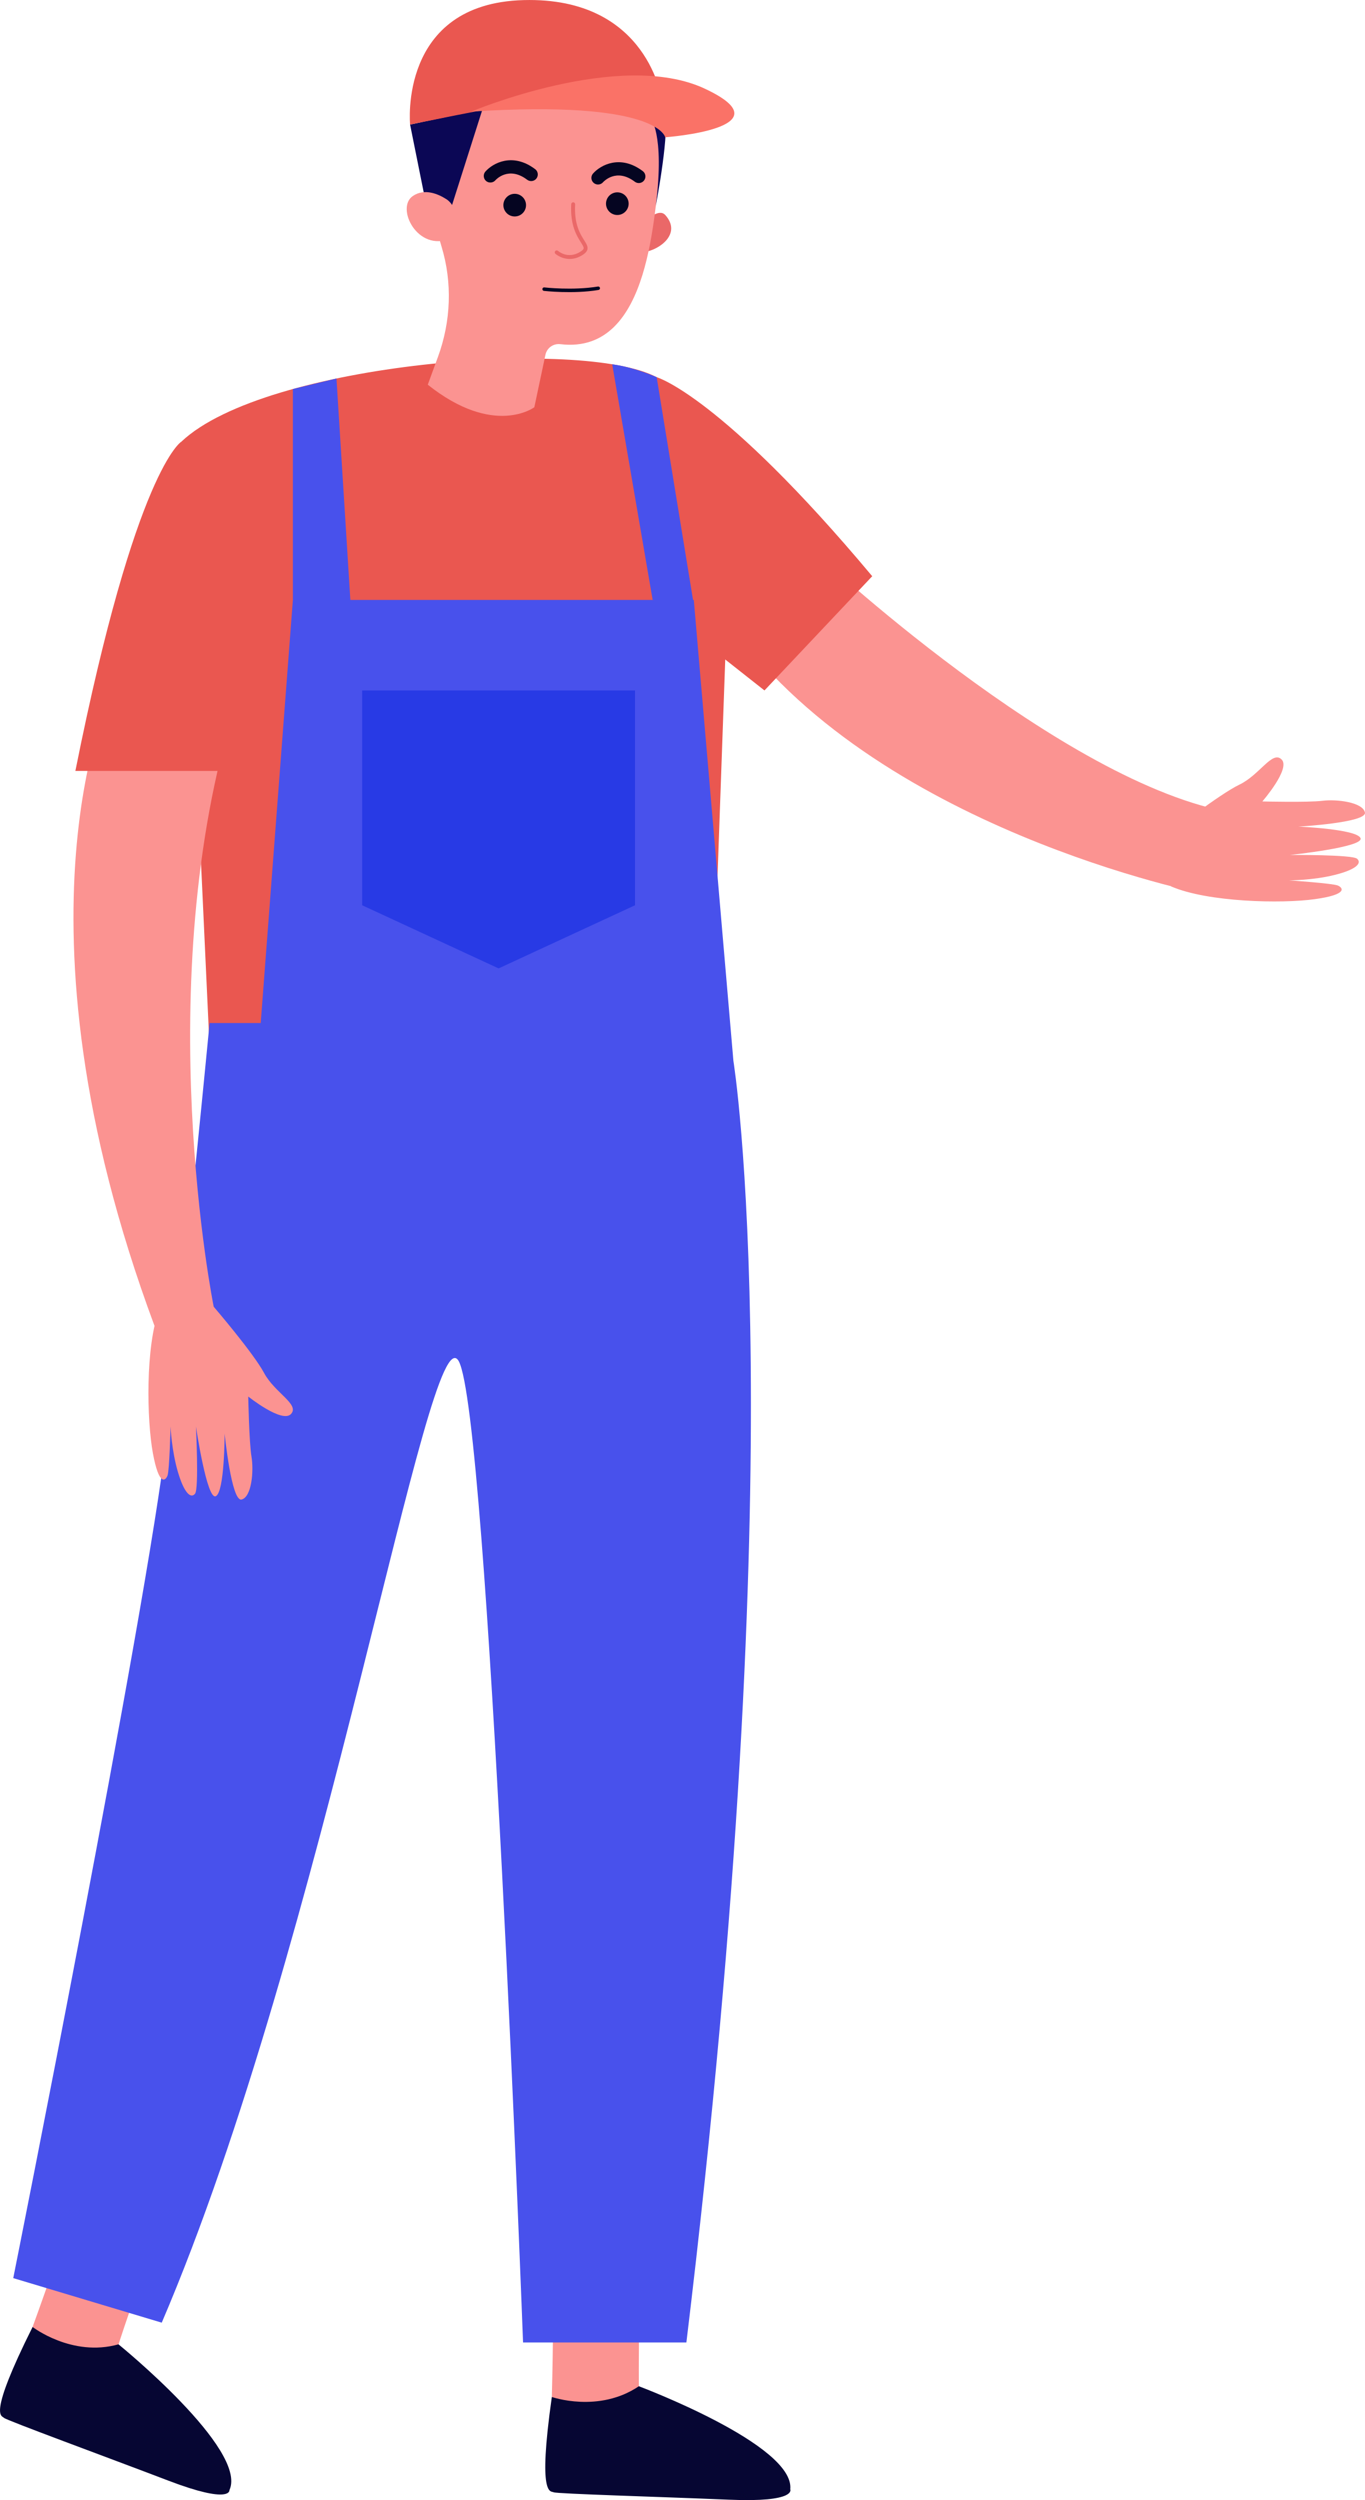 <?xml version="1.0" encoding="UTF-8"?>
<svg id="Calque_2" data-name="Calque 2" xmlns="http://www.w3.org/2000/svg" viewBox="0 0 434.98 796.57">
  <defs>
    <style>
      .cls-1 {
        fill: #ea5750;
      }

      .cls-1, .cls-2, .cls-3, .cls-4, .cls-5, .cls-6, .cls-7, .cls-8, .cls-9 {
        stroke-width: 0px;
      }

      .cls-2 {
        fill: #060633;
      }

      .cls-3 {
        fill: #ea6868;
      }

      .cls-4 {
        fill: #fa7267;
      }

      .cls-5 {
        fill: #0b0755;
      }

      .cls-6 {
        fill: #283ae5;
      }

      .cls-7 {
        fill: #fb9391;
      }

      .cls-8 {
        fill: #050521;
      }

      .cls-9 {
        fill: #4851ec;
      }
    </style>
  </defs>
  <g id="_ëîé_1" data-name="‘ëîé_1">
    <g>
      <path class="cls-7" d="m259.15,175.45s79.48,74.78,134.1,83.56l-9.19,25.9s-106.11-20.63-152.49-87.69l27.57-21.77Z"/>
      <path class="cls-7" d="m203.93,719.39s-.59,41.12-.27,41.7c.32.59-3,5.73-3,5.73l-12.97,2.32-11.84-5.44s1.04-38.22-.2-44.25c-1.24-6.03,28.27-.07,28.27-.07Z"/>
      <path class="cls-2" d="m175.85,763.71s14.95,5.23,27.73-3.42c0,0,49.77,18.65,48.25,32.84,0,0,2.12,4.23-19.45,3.31-21.57-.91-55.08-1.87-55.98-2.37-.9-.5-5.12,1.78-.55-30.36Z"/>
      <path class="cls-7" d="m51.06,708.27s-13.59,38.81-13.48,39.47c.12.66-4.66,4.49-4.66,4.49l-13.04-1.91-9.5-8.91s13.11-35.92,13.84-42.03c.74-6.11,26.84,8.9,26.84,8.9Z"/>
      <path class="cls-2" d="m10.38,741.4s12.52,9.7,27.38,5.54c0,0,41.29,33.47,35.36,46.44,0,0,.67,4.68-19.49-3.02-20.16-7.7-51.65-19.24-52.34-19.99-.69-.76-5.42.06,9.1-28.97Z"/>
      <path class="cls-1" d="m209.26,120.18c-23.66-12.62-124.61-4.73-151.42,20.5l9.46,204.19,159.3-8.14,4.97-139.51s1.34-64.42-22.31-77.04Z"/>
      <path class="cls-9" d="m66.78,325.96h16.3l10.25-134.81h127.76l12.62,146.84s19.72,121.3-14.98,408.36h-52.05s-11.04-295.67-20.5-312.66c-9.46-16.99-42.59,184.9-94.64,306.35l-47.32-14.2s42.59-212.93,48.9-268.13c6.31-55.2,13.67-131.75,13.67-131.75Z"/>
      <polygon class="cls-9" points="93.33 191.15 93.33 123.95 107.22 120.6 111.87 194.7 93.33 191.15"/>
      <path class="cls-9" d="m221.09,192.64l-11.83-72.46s-7.15-3.19-14.17-4.11l12.89,75.08,13.11,1.48Z"/>
      <polygon class="cls-6" points="202.36 220 115.41 220 115.41 288.43 158.89 308.55 202.36 288.43 202.36 220"/>
      <path class="cls-1" d="m209.26,120.18s20.43,5.76,68.69,63.41l-34.34,36.4-15.16-11.96s-7.82-54.52-8.3-57.03c-.48-2.51-10.88-30.83-10.88-30.83Z"/>
      <path class="cls-7" d="m35.64,220S.55,291.59,49.25,422.48l18.85-6.14s-20.79-103.02,6.82-191.59l-39.27-4.75Z"/>
      <path class="cls-1" d="m57.84,140.68s-14.53,8.44-33.82,104.95h47.13l12.53-16.07-25.84-88.88Z"/>
      <path class="cls-7" d="m68.09,416.33s12.67,14.76,16.06,21.11c3.39,6.35,11.4,9.98,8.59,13.07-2.8,3.09-13.63-5.55-13.63-5.55,0,0,.27,14.64,1.03,19.13.77,4.49.09,12.86-3.15,13.68-3.24.82-5.41-21-5.41-21,0,0,.02,18.55-2.81,19.94-2.83,1.39-6.33-22.2-6.33-22.2,0,0,.99,19.78-.28,21.4-1.28,1.62-3.4.05-5.45-6.87-2.05-6.92-2.36-14.51-2.36-14.51,0,0-.34,13.95-.97,15.61-.63,1.66-2.7,3.49-4.65-7.08-1.96-10.57-2.45-34.11,2.07-45.98l17.29-.75Z"/>
      <path class="cls-7" d="m373.19,265.13s15.29-12.02,21.78-15.14c6.49-3.12,10.46-10.96,13.43-8.02,2.97,2.93-6.13,13.38-6.13,13.38,0,0,14.64.36,19.16-.21,4.52-.57,12.85.46,13.53,3.73.68,3.27-21.21,4.5-21.21,4.5,0,0,18.53.77,19.8,3.66,1.27,2.89-22.46,5.37-22.46,5.37,0,0,19.81-.14,21.37,1.21,1.56,1.34-.1,3.4-7.1,5.15-7,1.75-14.6,1.74-14.6,1.74,0,0,13.93.94,15.56,1.64,1.63.7,3.37,2.85-7.27,4.34-10.65,1.5-34.19.98-45.85-4.05v-17.3Z"/>
      <g>
        <g>
          <path class="cls-3" d="m205.97,70.28s3.96-4.1,6.06-1.74c5.34,6.01-2.06,11.09-6.47,11.7l.41-9.96Z"/>
          <path class="cls-7" d="m210.55,53.29h-.04c.11-.49.22-.97.31-1.47,4.06-21.91-11.16-42.92-33.65-45.58-18.74-2.21-36.61,9.71-41.75,27.87-1.91,6.74-1.92,13.48-.41,19.72,1.88,9.57,3.57,17.78,5.69,24.73,3.5,11.5,3,23.84-1.13,35.13l-3.25,8.88c21.11,16.81,33.95,7.19,33.95,7.19l3.55-16.74c.46-2.18,2.52-3.63,4.74-3.36.01,0,.03,0,.04,0,29.4,3.49,29.53-43.28,31.95-56.36Z"/>
          <path class="cls-8" d="m167.57,66.02c.36-1.96-.93-3.84-2.89-4.21-1.96-.36-3.84.93-4.21,2.89-.36,1.96.93,3.84,2.89,4.21,1.96.36,3.84-.93,4.21-2.89Z"/>
          <path class="cls-8" d="m200.27,65.55c.36-1.96-.93-3.84-2.89-4.21-1.96-.36-3.84.93-4.21,2.89-.36,1.96.93,3.84,2.89,4.21,1.96.36,3.84-.93,4.21-2.89Z"/>
          <path class="cls-8" d="m155.88,58.13c-.36-.07-.72-.23-1.01-.49-.87-.77-.96-2.11-.18-2.99,2.33-2.64,8.64-6.19,15.85-.75.93.7,1.12,2.03.41,2.96-.7.93-2.03,1.11-2.96.41-5.92-4.47-9.96-.02-10.13.17-.51.58-1.27.81-1.97.68Z"/>
          <path class="cls-8" d="m190.18,58.75c-.36-.07-.72-.23-1.01-.49-.87-.77-.96-2.11-.18-2.98,2.33-2.64,8.64-6.19,15.85-.75.93.7,1.12,2.03.41,2.96-.7.93-2.03,1.12-2.96.41-5.92-4.47-9.96-.02-10.13.17-.51.58-1.27.81-1.97.68Z"/>
          <polygon class="cls-5" points="130.68 39.69 136.25 67.39 143.43 67.29 153.76 34.8 130.68 39.69"/>
          <path class="cls-7" d="m144.66,66.67c-.39-1.35-1.29-2.49-2.47-3.24-2.44-1.55-6.86-3.57-10.65-.97-5.55,3.81,1.57,17.97,12.02,13.53,0,0,3.15-2.17,1.09-9.32Z"/>
          <path class="cls-3" d="m183.42,82.25c-3.72,1.04-6.41-1.36-6.44-1.39-.26-.23-.27-.63-.04-.88.23-.25.63-.27.89-.04.13.11,3.13,2.74,7.08.29.64-.4,1.01-.75,1.07-1.05.1-.42-.31-1.06-.87-1.95-1.29-2.04-3.45-5.45-3.08-12.19.02-.35.32-.61.66-.59.35.02.61.32.59.66-.35,6.33,1.59,9.41,2.88,11.45.7,1.1,1.25,1.97,1.03,2.9-.15.66-.66,1.23-1.64,1.84-.75.46-1.47.77-2.15.96Z"/>
          <path class="cls-5" d="m207.16,37.35s4.76,4.86,1.82,28.25c0,0,4.89-25.63,2.55-29-2.34-3.37-4.37.76-4.37.76Z"/>
          <path class="cls-8" d="m173.37,91.57c-.27.01-.5.21-.53.49-.04.3.18.58.48.62.09,0,9.17,1.07,17.41-.29.3-.05.51-.33.46-.64-.05-.3-.33-.51-.64-.46-8.07,1.33-17,.29-17.09.28-.03,0-.06,0-.09,0Z"/>
        </g>
        <path class="cls-1" d="m210.97,32.12S206.81-1.04,166.86.03c-39.95,1.06-36.18,39.66-36.18,39.66,0,0,28.07-5.85,33.73-6.33,5.66-.47,46.56-1.24,46.56-1.24Z"/>
        <path class="cls-4" d="m150.17,35.56s47.36-19.96,74.4-7.32c27.04,12.64-12.6,15.5-12.6,15.5,0,0-2.03-12.03-61.8-8.18Z"/>
      </g>
    </g>
  </g>
</svg>